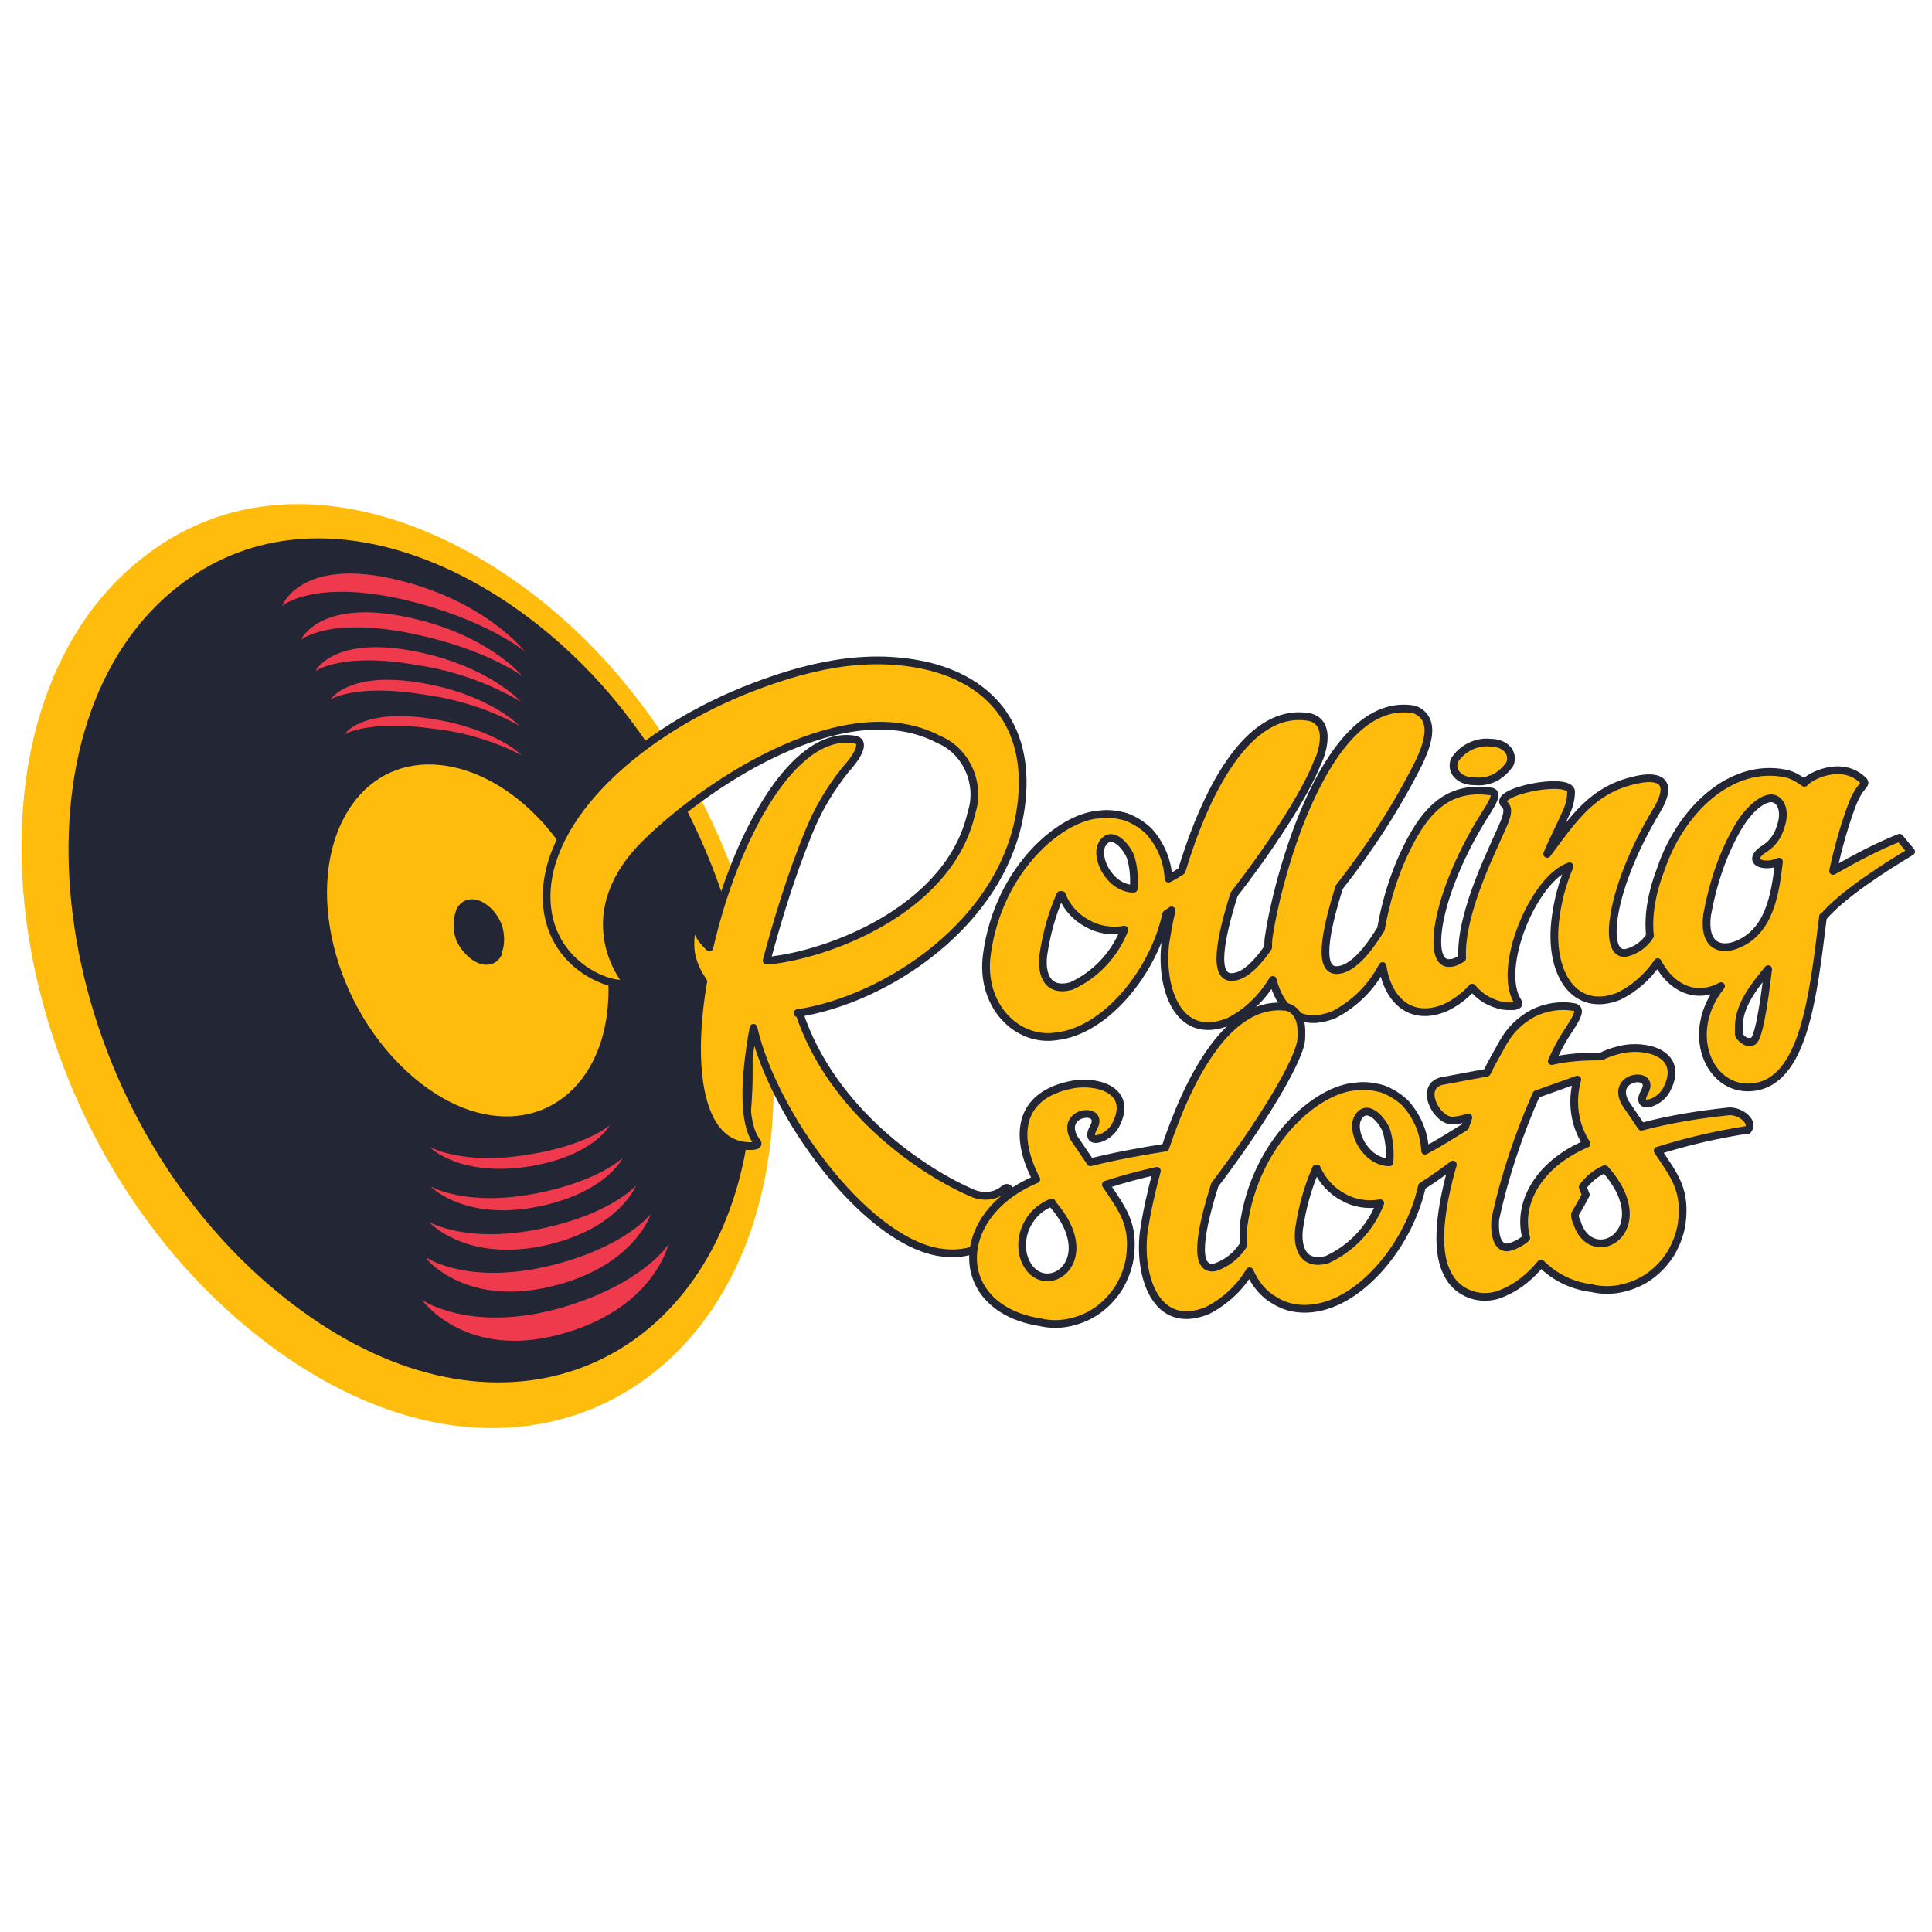<svg xmlns="http://www.w3.org/2000/svg" viewBox="0 0 250 250" fill-rule="evenodd" xmlns:v="https://znaki.fm"><path d="M97.9 156.9c6.5-22.6-1.9-50.7-17.8-69.4C63.6 68 35.6 56.1 16.2 74.1-7.2 95.8.9 147.4 33.5 173c28.2 22.1 56.6 11.1 64.4-16.1z" fill="#ffbc0d"/><path d="M95.2 154.2c6.3-20.8-1.5-47.1-16.4-64.5-15.6-18.2-41.3-28.3-58.5-11.4-20.2 20-12.9 65.9 16.1 89.3 25.4 20.5 51.3 11.3 58.8-13.4z" fill="#232634"/><path d="M77.2,136.3c3.7-8.7.5-21.7-7.1-30-8-8.7-19-10.1-24.6-2.1-6.2,8.9-3.1,24.9,7.1,34.4,9.6,8.9,20.5,7.3,24.6-2.3Z" fill="#ffbc0d"/><path d="M54.6 168.2s5.8 8.2 18.8 4.2C84.7 169 86.5 161 86.5 161s-3.2 5.1-13.8 8.2c-11.8 3.4-18.1-1-18.1-1zm.6-5.3s5.2 6.5 16.8 3.4c10.2-2.7 12.2-9.2 12.2-9.2s-3.2 4.2-12.7 6.6c-10.8 2.7-16.2-.9-16.2-.9h0zm.3-4.8s4.8 5.4 15.3 3c9.4-2.2 11.5-7.7 11.5-7.7s-3.1 3.6-11.9 5.5c-9.9 2.2-14.9-.8-14.9-.8h0zm.3-4.5s4.4 4.5 14 2.5c8.7-1.8 10.8-6.3 10.8-6.3s-3 3-11.1 4.6c-9 1.8-13.6-.8-13.6-.8h0zm-.1-5.1s3.8 3.9 13 2.4c8.2-1.4 10.2-5.3 10.2-5.3s-2.9 2.6-10.5 3.8c-8.4 1.4-12.6-.9-12.6-.9h0zM36.5 78.4s2.4-6.5 15.2-3.3c11.3 2.8 16.2 9.2 16.2 9.2s-5-4.2-15.6-6.7c-11.7-2.7-15.8.8-15.8.8zm2.5 4.3s2.4-5.3 13.9-2.8c10.3 2.2 14.7 7.6 14.7 7.6S63 84 53.4 82c-10.7-2.2-14.3.7-14.3.7h0zm1.9 4s2.4-4.5 12.9-2.4c9.5 1.9 13.6 6.5 13.6 6.5-4.1-2.4-8.6-4-13.2-4.7-9.8-1.8-13.3.7-13.3.7h0zm1.9 3.8s2.3-3.8 11.9-2.1c8.7 1.5 12.5 5.5 12.5 5.5-3.8-2.1-7.9-3.4-12.2-4-9-1.5-12.2.6-12.2.6h0zm1.8 4.5s2.1-3.4 11.2-2c8.3 1.3 11.7 4.7 11.7 4.7-3.6-1.8-7.5-3-11.4-3.4-8.3-1.2-11.5.7-11.5.7h0z" fill="#ee3a4c"/><path d="M64.9 123.4c.4-1 .4-2.1.2-3.1s-.8-2-1.5-2.7c-1.6-1.6-3.6-1.7-4.5 0-.4 1-.5 2.1-.3 3.2s.8 2 1.6 2.8c1.7 1.7 3.7 1.6 4.5 0z" fill="#232634"/><g fill="#ffbc0d" stroke="#232634" stroke-linejoin="round"><path d="M235.9 118.6c-1.3 10.5-2.5 21.6-9.3 22.1-5.5.4-8.7-7.1-3.9-13.1-3.3 1.8-6.5.2-8.2-3.1-1.3 1.9-3 3.4-5 4.4-5.7 2.3-9.2-2.9-8.2-10.2.3-2.3.9-4.5 1.8-6.6-4.6 1.5-9.5 13.2-6.7 17.5.5.7-1 .6-1.2.6-.9 0-1.8-.3-2.6-.7s-1.5-1-2.1-1.7c-1 1.1-2.2 2-3.5 2.6-4.3 1.8-7.4-.8-8.1-5.4-1.4 2.7-3.6 4.9-6.3 6.3-4.5 1.8-7-.9-7.9-4.5-1.4 2.3-3.3 4.2-5.7 5.4-6.7 2.7-8.9-4.6-8.2-10.2.2-1.1.4-2.5.8-4.2-.2.2-.5.3-.7.5-1.6 7.4-7.8 15.1-14.2 15.8h0c-5.1.8-9.9-4-9-10.6 1.5-11.1 9.6-17.8 14.5-18.1 1.2-.2 2.4 0 3.5.3 1.1.4 2.2 1.1 3 1.9 1.5 1.7 2.4 3.8 2.5 6.1.6-.3 1.1-.6 1.7-1 2.9-9.6 8.4-21.4 16.6-19.9 3.4.9.9 6.2 1 5.8-1.6 4.3-6.8 12-10.8 17.1-1.8 5.7-2.9 11.2 0 10.7 1.5-.2 3.1-1.9 4.4-3.8 0-.5 0-1 .1-1.5 1.1-7.5 7.4-31.3 18.8-29.3 3.4 1.3 1.1 5.7.7 6.7-2.9 5.8-6.4 11.2-10.4 16.3-1.8 5.7-2.9 11.2 0 10.7 2-.3 4-3 5.4-5.3.5-2.9 1.3-5.7 2.4-8.4 2.7-6.3 5.7-10.2 11.7-9.4 1.3.1.3 1.5-1.2 3.9-6 10-7 18.8-3.9 18.3.5 0 1-.3 1.5-.6-.3-6.1 4.3-14.7 5.5-17.7.4-1.1.5-1.7 0-2.2-1.8-1.6 8.3-3.7 8.6-1.7 0 1.1-.3 2.1-.8 3.1-.7 1.6-1.6 3.3-2.3 5 3.5-4.7 5.9-8.4 11.6-9.6 2.7-.6 5 0 2.5 4.1-6 10-7 18.8-3.9 18.3 1.3-.3 2.4-1.1 3.1-2.2-.1-1-.1-2 0-3 .2-1.9.7-3.8 1.4-5.6 2.5-7.5 9-13.9 16.2-12.4.9.2 1.7.7 2.4 1.2.6-.8 4.7-3 7.5-.4.8.7-.3.4-1.4 3.4-1 2.7-1.8 5.6-2.4 8.4 2.8-1.6 5.6-3.1 8.6-4.3l1.5 1.8c-3.2 1.9-9 5.6-11.4 8.5zm-98.7-2.8c-1.1 2.5-1.8 5.1-2.2 7.8-.3 2.6.6 4.8 3.6 4 3.1-1.4 5.6-4 6.9-7.3h0c-1.7.3-3.4 0-4.8-.8-1.5-.8-2.7-2.1-3.3-3.7h0zm9.1-4.9c-.5-1.3-2.4-3.6-3.6-1.8-1.2 1.7.9 5.9 4 5.9.1-1.4 0-2.8-.4-4.1h0zm80.4 23.9c.8 0 1.5-4.4 2.1-9.4-1.7 2.1-3.9 4.7-3.8 7.7v.7c0 .2.2.4.4.6s.4.3.6.4h.7 0zm2.5-31.5c-1 0-2.8 1.1-4.5 4.1-1.9 3.4-3.1 7.1-3.8 11-.5 3.8 1.5 4.7 3.7 3.9 4.3-1.6 5.1-6.4 5.6-10.8-1.9.9-4.6 0-1.7-1.8.9-.6 1.6-1.6 1.9-2.7.8-2.2-.1-3.7-1.2-3.7h0zm-38.4-2.2c-2 0-3.1-1.3-2.6-2.7.5-.8 1.2-1.4 2-1.8s1.7-.6 2.6-.5c2 0 3.1 1.3 2.6 2.7-.5.8-1.2 1.4-1.9 1.8-.8.4-1.7.6-2.6.5h0zM103.4 131c4.2 12.8 16.2 20.8 22.7 23.5.6.2 1.3.3 2 .2s1.3-.4 1.8-.8c.6-.6 1 .3.9 1.1-.6 5.4-4.5 7.9-9.5 7-9.6-1.8-21.3-17.9-23.8-29-1.2 6.5-1.4 12.3.4 14.7.6.7-.9.6-1.1.6-6.4-.3-7.7-10.2-5.8-21.3-.6-.9-1.1-1.8-1.4-2.9-.3-1-.3-2.1-.2-3.2.6-1.1 1.1.1 1.1.1.3.6.8 1.1 1.3 1.6 3.2-14 10.8-28.3 18.8-26.9 1.3.2.7 1.8-1.2 3.9-2 2.5-3.6 5.2-4.8 8.2-2.2 5.4-3.9 10.9-5.4 16.5.4 0 .7 0 1.1-.1 8.1-1.1 22.7-7 25.4-19 .6-1.8.5-3.8-.3-5.6s-2.2-3.2-3.9-3.9c-11.7-6.2-29.2 5-37.6 13.1-9.9 9.4-3.1 17.9-3.1 17.9 1.5 1.7-9 0-10-9.3-1.1-10.7 10.9-22.1 25.4-28 7.7-3.1 16-5.2 24.3-3.1 8 2.1 13 8.1 11.6 18.2-2.1 15-17.6 24.9-28.9 26.6z"/><path d="M226.1 146.2c-3.9.6-7.8 1.5-11.6 2.7 2.2 3.3 3.7 5.1 3.1 9.5-.2 1.3-.7 2.6-1.4 3.8-.7 1.1-1.6 2.1-2.7 2.9s-2.3 1.3-3.6 1.6-2.6.3-3.9 0c-2.5-.3-4.8-1.4-6.6-3.2-1.4 1.7-3 3-4.9 3.8-1.3.6-2.8.7-4.2.2s-2.5-1.5-3.1-2.9c-1.5-3-.8-8.4.8-13.9-1.3 1-2.6 1.9-4 2.8-1.6 7.4-7.8 15.1-14.2 15.8h0c-1.7.2-3.4-.1-4.8-1-1.5-.8-2.6-2.2-3.3-3.8-1.3 2.2-3.3 4-5.5 5.1-6.7 2.7-8.9-4.6-8.2-10.2.4-2.7 1-5.3 1.7-7.9-2.2.5-4.5 1.1-6.6 1.8 2.2 3.3 3.7 5.1 3.1 9.5-.2 1.3-.7 2.6-1.4 3.8-.7 1.1-1.6 2.1-2.7 2.9s-2.3 1.3-3.6 1.6-2.6.3-3.9 0c-11.5-1.8-11.5-13.9-.5-18.5-2.8-5.3-2.6-11 4.9-12.3 3.4-.5 7.7 1 5.3 5.4-1 1.8-4.1 2.6-2.8.2 1.6-2.8-4.5-2.2-2.5 1.4l2.1 3.1c3.2-.8 6.5-1.4 9.7-1.9 3-9 8.2-19.2 15.7-18.2 0 0 2 .3 1.9 3.4 0 .6 0 1.1-.2 1.7-1.2 4-6.8 12.4-11 17.9-1.8 5.7-2.9 11.2 0 10.7 1.5-.5 2.8-1.5 3.7-2.9v-2.4c1.5-11.1 9.6-17.8 14.5-18.1 1.2-.2 2.4 0 3.5.3 1.1.4 2.2 1.1 3 1.9 1.5 1.7 2.4 3.8 2.5 6.1 1.7-.9 3.6-2.1 5.2-3.1.1-.4.3-.8.4-1.2-.7.2-1.4.4-2.1.4-2 0-4.3-4.3-1.4-5.1l5.9-1.1c.6-1.3 1.4-2.6 2.1-3.9.9-1.6 2.2-2.9 3.9-3.8 1.6-.8 3.5-1.1 5.2-.8 1.3.2.3 1.6-1.2 3.9-.6 1-1.1 2-1.6 3.1 2.1-.5 4.2-.6 6.4-.6 1-.5 2-.8 3.1-1 3.4-.5 7.7 1 5.3 5.4-1 1.8-4.1 2.6-2.8.2 1.6-2.8-4.5-2.2-2.5 1.4l2.1 3.1c3.7-1 7.6-1.6 11.4-2 1.6 0 3.3 1.5 2.3 2.5zm-90 9.4c-1.3.5-2.4 1.4-3.1 2.7-.7 1.2-.9 2.7-.6 4.1 1.8 6.4 10.8 1.3 3.7-6.7h0zm34.2-4.4c-1.1 2.5-1.8 5.1-2.2 7.8-.3 2.6.6 4.8 3.6 4 3.1-1.4 5.6-4 6.9-7.3h0c-1.7.3-3.4 0-4.8-.8-1.5-.8-2.7-2.1-3.4-3.7h0zm9.1-4.9c-.5-1.3-2.4-3.6-3.6-1.8-1.2 1.7.9 5.9 4 5.9.1-1.4 0-2.7-.4-4.1h0zm19.4-4.7c-2.3 5.2-4.1 10.6-5.3 16.1-.2 2.4.4 3.9 1.7 3.7.8-.2 1.6-.6 2.3-1.2-1.2-4.3 1.4-9.5 7.8-12.2-.8-1.2-1.3-2.6-1.5-4s-.1-2.9.3-4.3l-5.3 1.9h0zm8.8 9.7c-1.1.5-2.1 1.3-2.8 2.3l.4 1s-.5 1-1.4 2.5c0 .3 0 .6.2.9 1.8 6.4 10.8 1.3 3.7-6.7h0z"/></g></svg>